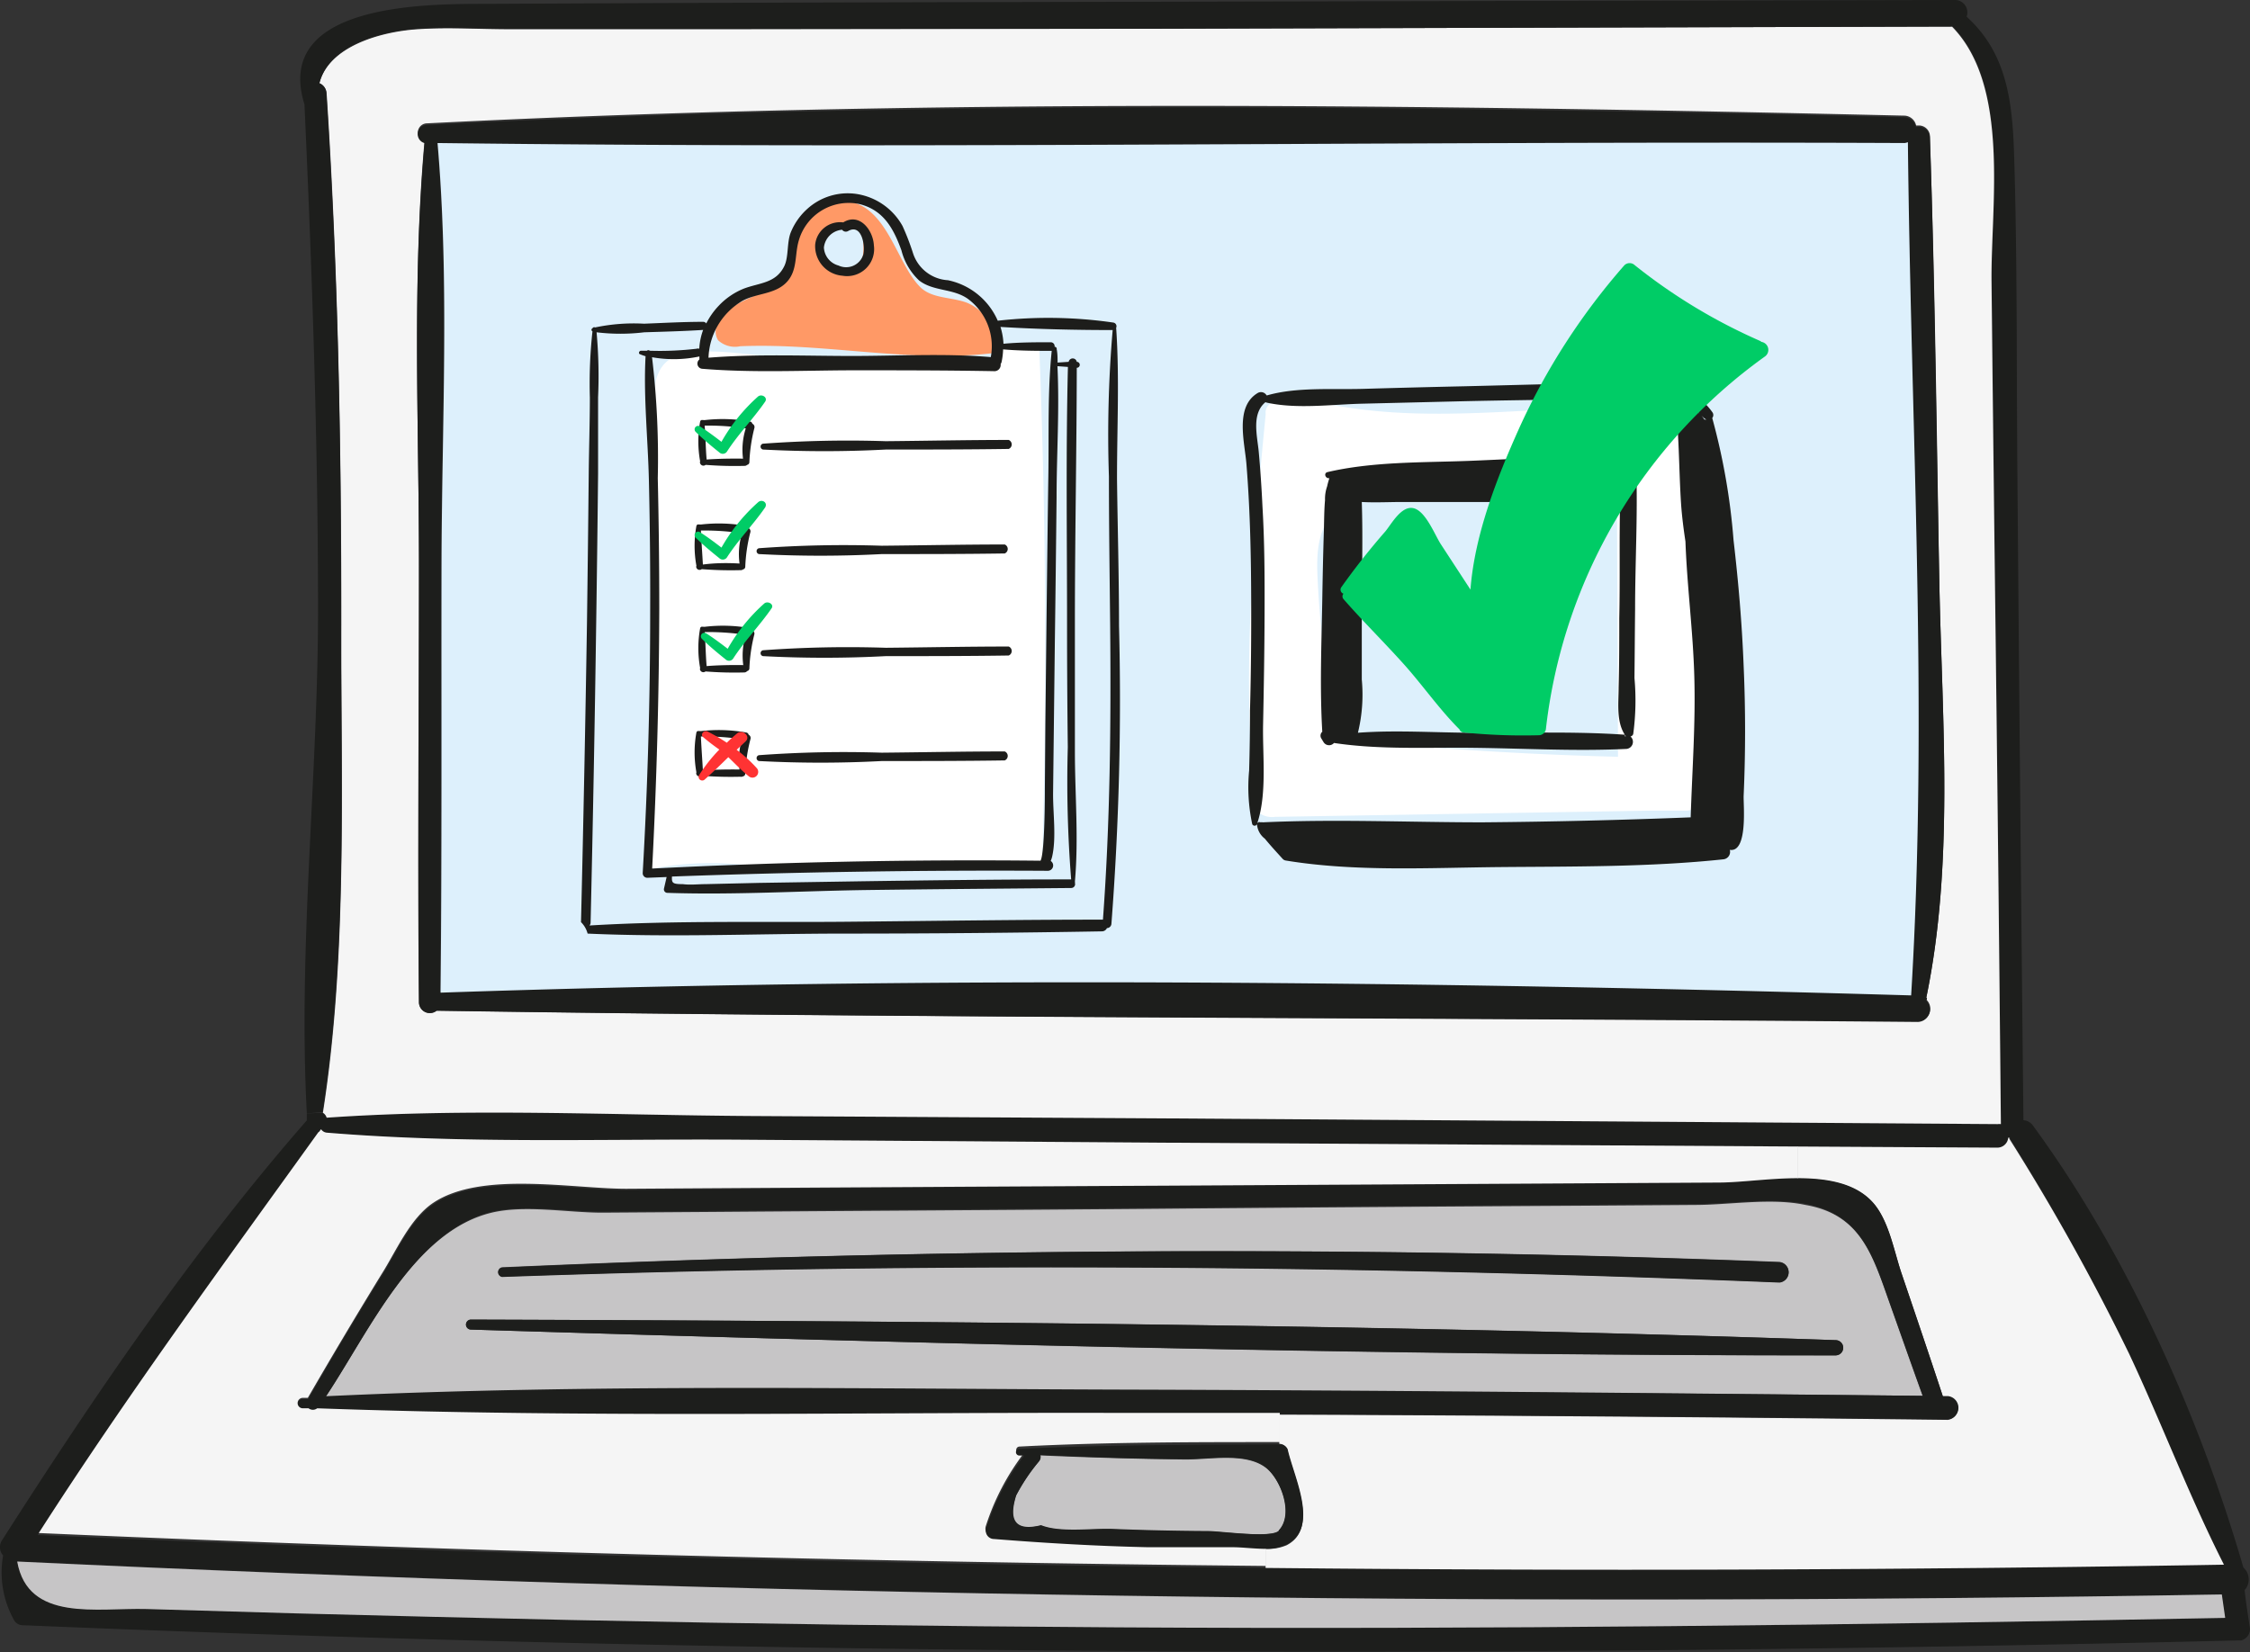<svg xmlns="http://www.w3.org/2000/svg" id="Layer_1" data-name="Layer 1" viewBox="0 0 180.54 132.59"><rect x="0" y="0" width="180.54" height="132.59" fill="#333333" stroke="none"/><defs><style>.cls-1{fill:#c6c5c6;}.cls-2{fill:#1d1e1c;}.cls-3{fill:#f5f5f5;}.cls-4{fill:#ddf0fc;}.cls-5{fill:#f96;}.cls-6{fill:#fff;}.cls-7{fill:#1d1d1b;}.cls-8{fill:#0c6;}.cls-9{fill:#f33;}</style></defs><title>laptop-audit-01</title><path class="cls-1" d="M107,124.53c1.22,1,2.22,3.73,1,5-0.59.63-4.63,0.07-5.74,0.07q-3.82,0-7.64-.17c-1.69-.06-4.21.31-5.73-0.3-2,.49-2.66-0.3-2-2.39A15.35,15.35,0,0,1,88.73,124a0.54,0.54,0,0,0,.1-0.5c3.87,0.17,7.75.28,11.62,0.33C102.46,123.85,105.37,123.23,107,124.53Z" transform="translate(-5.38 -6.69)"></path><path class="cls-1" d="M156.92,111.05c0.91,2.56,1.81,5.12,2.73,7.67q-32-.33-64-0.42c-21.36-.06-42.81-0.44-64.16.53,3.5-5.26,7.07-13.31,13.34-14.81,2.66-.64,6.12,0,8.86,0l8.87-.06c11.82-.09,23.65-0.15,35.47-0.25q17.23-.15,34.48-0.25l8.87-.06c2.75,0,6.16-.59,8.87,0C154.63,104.15,155.61,107.35,156.92,111.05Zm-4.25,4.42a0.61,0.61,0,1,0,0-1.22c-36.45-1.27-73-1.53-109.5-1.65a0.4,0.4,0,1,0,0,.8C79.62,114.53,116.19,115.51,152.67,115.47Zm-4.5-5.87a0.82,0.82,0,0,0,0-1.63c-34.18-1.33-68.33-1.07-102.5.43a0.38,0.38,0,0,0,0,.75C79.81,107.94,114,108.21,148.17,109.6Z" transform="translate(-5.38 -6.69)"></path><path class="cls-2" d="M185.89,137.21a0.94,0.94,0,0,1-.68,1.14l-0.22,0c-59.19,1.44-118.61,1.24-177.78-1.22a0.79,0.79,0,0,1-.69-0.39,7.81,7.81,0,0,1-.89-5.21,1,1,0,0,1-.1-1.2C13,118.64,20.87,107.06,30,96.61V96.05L31.29,96a0.7,0.7,0,0,1,.31.39h0.08c11.26-.78,22.7-0.2,34-0.13l33,0.19,67,0.46a1.09,1.09,0,0,1,.26,0q-0.22-22.32-.48-44.64l-0.26-23c-0.07-6.11,1.52-15.72-3.18-20.5l1.14-.76C166.48,11,166.87,15,167,19.34c0.26,8.64.18,17.3,0.26,25.94q0.21,25.66.48,51.32a1,1,0,0,1,.78.45c7.51,10.25,13.33,23.23,16.87,35.45a1.28,1.28,0,0,1,.1,1.81l0,0C185.59,135.3,185.75,136.25,185.89,137.21Zm-2-.67-0.27-1.88Q95.21,136.15,6.8,132c0.87,4.88,6.35,3.7,10.39,3.81l12,0.35,22,0.53q22,0.48,43.94.59c29.58,0.2,59.19-.17,88.8-0.74h0Zm-0.1-4.27c-2.8-5.52-5-11.33-7.61-16.93a178.24,178.24,0,0,0-9.51-17.24,0.36,0.36,0,0,1,0-.09h-0.09a0.88,0.88,0,0,1-.91.8l-16-.09-51-.31-34-.24c-11-.07-22.07.34-33-0.56a0.62,0.62,0,0,1-.5-0.28L31,97.51a0.42,0.42,0,0,1-.16.22c-7.64,10.63-15.38,21.13-22.43,32.16q49.21,2.16,98.48,2.64,38.49,0.39,76.94-.26h0Z" transform="translate(-5.38 -6.69)"></path><path class="cls-1" d="M183.66,134.66l0.27,1.88c-29.61.57-59.22,0.94-88.84,0.76q-22-.13-43.94-0.59-11-.24-22-0.53l-12-.35c-4-.11-9.52,1.07-10.39-3.81Q95.17,136.18,183.66,134.66Z" transform="translate(-5.38 -6.69)"></path><path class="cls-3" d="M176.22,115.34c2.63,5.6,4.81,11.41,7.61,16.93q-38.44.65-76.9,0.26V131a3.88,3.88,0,0,0,1.69-.29c2.64-1.37.56-5.39,0.06-7.64a0.69,0.69,0,0,0-.65-0.5v-2.34q26.8,0.1,53.62.42a0.94,0.94,0,0,0,0-1.87h-0.37c-1.08-3.28-2.19-6.55-3.3-9.82-0.59-1.72-1-4.09-2.17-5.56-1.38-1.7-3.74-2.11-6.2-2.11V98.71l16,0.09a0.88,0.88,0,0,0,.91-0.8h0.09a0.36,0.36,0,0,0,0,.09A178.24,178.24,0,0,1,176.22,115.34Z" transform="translate(-5.38 -6.69)"></path><path class="cls-3" d="M165.93,96.91a1.09,1.09,0,0,0-.26,0l-67-.46-33-.19c-11.29-.07-22.73-0.65-34,0.13H31.59a0.7,0.7,0,0,0-.3-0.39c2-12.74,1.44-26.32,1.48-39.16,0-14.21-.25-28.46-1.18-42.64A0.88,0.88,0,0,0,31,13.4c0.74-3,4.94-4.16,7.84-4.36,2.47-.17,5,0,7.49,0h17L96.28,9,162,8.82c4.7,4.78,3.11,14.39,3.18,20.5q0.12,11.48.26,23Q165.72,74.59,165.93,96.91Zm-6-10.08c2.24-10.74,1.3-22.1,1.07-33-0.25-12.06-.37-24.14-0.76-36.2a0.89,0.89,0,0,0-.91-0.87l-0.2,0a1,1,0,0,0-1-.79c-39.37-.92-79.17-1.37-118.5.62a0.74,0.74,0,0,0-.19,1.45C38.44,29.32,39,40.88,39,52.16c0,11.67-.14,23.34,0,35a0.87,0.87,0,0,0,1.43.64c39.58,0.61,79.2.55,118.79,0.85a1,1,0,0,0,.75-1.71,0.5,0.5,0,0,0,0-.11h-0.07Z" transform="translate(-5.38 -6.69)"></path><path class="cls-2" d="M162.17,6.69a1,1,0,0,1,1,1.37L162,8.82,96.28,9H46.34c-2.48,0-5-.16-7.49,0-2.9.2-7.1,1.34-7.84,4.36a0.88,0.88,0,0,1,.55.78c0.93,14.18,1.22,28.43,1.18,42.64,0,12.84.51,26.42-1.48,39.16L30,96.05c-0.71-13.28.88-26.92,0.9-40.22,0-13.6-.47-27.18-1.09-40.76C27.3,7,39.42,7,44.38,7q19.46-.1,38.93-0.14Z" transform="translate(-5.38 -6.69)"></path><path class="cls-2" d="M161.68,118.74a0.94,0.94,0,0,1,0,1.87q-26.8-.3-53.62-0.42H95.67c-21.6-.06-43.26.4-64.85-0.37a0.56,0.56,0,0,1-.69,0H29.67a0.42,0.42,0,0,1,0-.84h0.45q2.85-5,5.9-9.9c1.15-1.82,2.28-4.49,4.16-5.75,3.84-2.57,11.16-1.11,15.5-1.13Q77.36,102,99,101.85q22.15-.09,44.33-0.25c1.72,0,4-.35,6.27-0.35,2.46,0,4.82.41,6.2,2.11,1.19,1.47,1.58,3.84,2.17,5.56,1.11,3.27,2.22,6.54,3.3,9.82h0.41Zm-2,0c-0.92-2.55-1.82-5.11-2.73-7.67-1.31-3.7-2.29-6.9-6.65-7.75-2.71-.54-6.12,0-8.87,0l-8.87.06q-17.23.1-34.48,0.25c-11.82.1-23.65,0.16-35.47,0.25l-8.87.06c-2.74,0-6.2-.59-8.86,0-6.27,1.5-9.84,9.55-13.34,14.81,21.35-1,42.8-.59,64.16-0.53s42.62,0.28,63.95.5Z" transform="translate(-5.38 -6.69)"></path><path class="cls-2" d="M161,53.84c0.23,10.89,1.17,22.25-1.07,33l-1.23-.25c1.39-22.81,0-45.64-.26-68.48a0.89,0.89,0,0,1-.3.06c-39.22-.18-78.5.45-117.71,0h-1a0.74,0.74,0,0,1,.19-1.45c39.33-2,79.13-1.54,118.5-.62a1,1,0,0,1,1,.79,0.89,0.89,0,0,1,1.11.84C160.66,29.7,160.78,41.78,161,53.84Z" transform="translate(-5.38 -6.69)"></path><path class="cls-2" d="M159.94,87a1,1,0,0,1-.75,1.71C119.6,88.36,80,88.42,40.4,87.81a0.87,0.87,0,0,1-1.4-.64c-0.09-11.66,0-23.33,0-35,0-11.28-.56-22.84.46-34.09h1c1,11.24.33,22.79,0.32,34s0,22.8-.08,34.19c39.24-1.33,78.79-.92,118,0.22l1.3,0.29A0.5,0.5,0,0,1,159.94,87Z" transform="translate(-5.38 -6.69)"></path><path class="cls-4" d="M158.47,18.1c0.23,22.84,1.65,45.67.26,68.48-39.24-1.14-78.79-1.55-118-.22,0.12-11.39.06-22.79,0.08-34.19s0.65-22.81-.32-34C79.7,18.66,119,18,158.2,18.17A0.89,0.89,0,0,0,158.47,18.1Z" transform="translate(-5.38 -6.69)"></path><path class="cls-2" d="M152.67,114.25a0.61,0.61,0,1,1,0,1.22c-36.48,0-73-.94-109.5-2.07a0.4,0.4,0,1,1,0-.8C79.64,112.72,116.22,113,152.67,114.25Z" transform="translate(-5.38 -6.69)"></path><path class="cls-3" d="M149.65,98.71v2.54c-2.24,0-4.55.34-6.27,0.35L99,101.85q-21.69.11-43.36,0.25c-4.34,0-11.66-1.44-15.5,1.13-1.88,1.26-3,3.93-4.16,5.75q-3,4.89-5.9,9.9H29.68a0.42,0.42,0,0,0,0,.84h0.46a0.56,0.56,0,0,0,.69,0c21.59,0.77,43.25.31,64.85,0.37h12.39v2.34c-7,0-13.92,0-20.88.36a0.27,0.27,0,1,0,0,.54h0.34a19.29,19.29,0,0,0-3.06,5.88,0.66,0.66,0,0,0,.48.8l0.16,0c4.13,0.33,8.26.57,12.4,0.66q3.34,0.08,6.69,0c0.74,0,1.8.13,2.77,0.13v1.57q-49.26-.48-98.48-2.64c7.05-11,14.79-21.53,22.43-32.16L31,97.51l0.14-.19a0.62,0.62,0,0,0,.5.28c10.92,0.9,22,.49,33,0.56l34,0.24Z" transform="translate(-5.38 -6.69)"></path><path class="cls-2" d="M148.17,108a0.82,0.82,0,0,1,0,1.63c-34.13-1.39-68.36-1.66-102.5-.45a0.38,0.38,0,0,1,0-.75C79.84,106.9,114,106.64,148.17,108Z" transform="translate(-5.38 -6.69)"></path><path class="cls-2" d="M108.7,123c0.5,2.25,2.58,6.27-.06,7.64A3.88,3.88,0,0,1,107,131c-1,0-2-.14-2.77-0.13H97.54c-4.14-.09-8.27-0.33-12.4-0.66a0.66,0.66,0,0,1-.64-0.82,19.29,19.29,0,0,1,3.06-5.88H87.17a0.27,0.27,0,1,1,0-.54h0c7-.31,13.92-0.34,20.88-0.36A0.69,0.69,0,0,1,108.7,123ZM108,129.5c1.18-1.27.18-4-1-5-1.6-1.3-4.51-.68-6.52-0.71-3.87,0-7.75-.16-11.62-0.33a0.54,0.54,0,0,1-.1.5,15.35,15.35,0,0,0-1.84,2.75c-0.65,2.09,0,2.88,2,2.39,1.52,0.61,4,.24,5.73.3q3.81,0.15,7.64.17c1.08,0,5.12.59,5.7,0v0Z" transform="translate(-5.38 -6.69)"></path><path class="cls-5" d="M83,31c-1.26-.49-2.84-0.32-3.79-1.28-2-2-2.72-7.06-6.48-6.9s-3.07,5.29-5.73,7c-1.49,1-3.66,1.35-4.13,3.05A1.34,1.34,0,0,0,63,34a2,2,0,0,0,1.77.48c6.83-.29,13.7,1.38,20.48.53A3.77,3.77,0,0,0,83,31Zm-8.53-3a2,2,0,0,1-3-1.06,2,2,0,0,1,2.18-2.33,1.77,1.77,0,0,1,.81.37v0l0,0a1.53,1.53,0,0,1,.24.25l-0.24-.25,0,0A5.67,5.67,0,0,1,74.44,28.06Z" transform="translate(-5.38 -6.69)"></path><path class="cls-6" d="M57.66,76.41a25.93,25.93,0,0,1,7.26-.33Q77,76.6,89,76q0.59-20.69-.23-41.39l-3.1.08-0.17,1.19L69,35.43c-2.64,0-7-1.12-9.48-.11-2.29.95-1.62,4.48-1.61,6.43q0.06,11-.06,22Q57.79,70.08,57.66,76.41Z" transform="translate(-5.38 -6.69)"></path><path class="cls-7" d="M95.17,56.91c0-3.89-.11-7.78-0.16-11.66C95,41.18,95.22,37,94.94,33a0.17,0.17,0,0,0,0,0,0.3,0.3,0,0,0-.22-0.42,36.29,36.29,0,0,0-9.28-.15,5.6,5.6,0,0,0-4-3.25,3.14,3.14,0,0,1-2.8-2.17,19.72,19.72,0,0,0-.84-2.18,5.11,5.11,0,0,0-3.67-2.57,4.83,4.83,0,0,0-4,1.22,5.13,5.13,0,0,0-1.29,1.84c-0.34.83-.16,2-0.54,2.75-0.68,1.37-2,1.31-3.25,1.79a5.67,5.67,0,0,0-2,1.37,5.88,5.88,0,0,0-1,1.42,0.3,0.3,0,0,0-.26-0.13c-1.58,0-3.16.09-4.73,0.15a15.05,15.05,0,0,0-3.93.3,0.15,0.15,0,0,0-.21.07h0a0.13,0.13,0,0,0,0,.24,38.67,38.67,0,0,0-.21,5.31c0,2-.07,4.07-0.09,6.11q-0.06,6-.14,11.92Q52.29,68.63,52,80.7a2,2,0,0,1,.53.92c6.86,0.31,13.77,0,20.63,0s13.76-.06,20.63-0.18a0.44,0.44,0,0,0,.41-0.26,0.37,0.37,0,0,0,.36-0.34A234.7,234.7,0,0,0,95.17,56.91ZM65,30.81c1.12-.59,2.56-0.5,3.48-1.45s0.65-2.23,1-3.38a4.16,4.16,0,0,1,4.87-2.91c1.95,0.49,2.74,2,3.36,3.71a5,5,0,0,0,1.42,2.42c1.13,0.88,2.7.63,3.89,1.46a4.72,4.72,0,0,1,1.86,4.69c-3.68-.31-7.44-0.09-11.13-0.09s-7.71-.17-11.52.14A5.51,5.51,0,0,1,65,30.81Zm8.73,5.6c3.81,0,7.61,0,11.41.07a0.5,0.5,0,0,0,.53-0.57,0.47,0.47,0,0,0,.08-0.18,5.67,5.67,0,0,0,.12-1c1.25,0.11,2.53.12,3.78,0.12l0.12,0c-0.34,3.31-.22,6.7-0.27,10s-0.09,6.75-.13,10.13-0.07,6.55-.11,9.82L89.22,70c0,0.49,0,5.17-.35,5.77q-15.58-.16-31.16.63,0.54-10.42.57-20.86,0-5.24-.12-10.47a68.7,68.7,0,0,0-.46-9.71,9.89,9.89,0,0,0,3.8-.06h0c0,0.08,0,.16,0,0.24v0a0.42,0.42,0,0,0,.25.75C65.76,36.62,69.79,36.42,73.75,36.41ZM89.88,70.29q0.07-6,.14-12,0.08-5.83.14-11.66c0-3.49.24-7,.07-10.55l0.84,0.06C90.9,43,91,49.77,91,56.56q0,5.06.06,10.11a99.09,99.09,0,0,0,.27,10.6c-5.6,0-11.2.07-16.79,0.15l-8.25.13L62,77.65c-0.6,0-1.24.08-1.83,0-0.83,0-.9-0.09-0.87-0.61q15.09-.55,30.18-0.46a0.43,0.43,0,0,0,.21-0.79,2.46,2.46,0,0,0,.11-0.33C90.16,73.92,89.86,71.92,89.88,70.29Zm4.48-25.35c0,4,.06,8,0.1,12,0.07,7.87,0,15.71-.58,23.56H93.8c-6.88,0-13.76.11-20.63,0.17s-13.68-.11-20.49.3a0.36,0.36,0,0,0,.09-0.23q0.28-12.07.45-24.13,0.09-6,.15-11.92c0-2,0-4.07,0-6.11a39.14,39.14,0,0,0-.12-5.22,15.88,15.88,0,0,0,3.82,0c1.58-.05,3.16-0.09,4.73-0.19h0a5.14,5.14,0,0,0-.31,1.51,0.36,0.36,0,0,0-.22,0,25.17,25.17,0,0,1-3.75.16,0.17,0.17,0,0,0-.23,0l-0.48,0c-0.14,0-.23.22-0.08,0.28a4.77,4.77,0,0,0,.45.16C57,38.55,57.38,42,57.45,45.36q0.12,5.24.1,10.47,0,10.48-.6,20.94a0.37,0.37,0,0,0,.37.37l1.55-.06L58.66,78a0.28,0.28,0,0,0,.27.35c5.38,0.18,10.81-.16,16.2-0.23s10.8-.11,16.2-0.16a0.31,0.31,0,0,0,.3-0.41,0.19,0.19,0,0,0,0-.11c0.31-3.43,0-7,0-10.42s0-6.95,0-10.42c0-6.8.14-13.59,0.15-20.39a0.24,0.24,0,0,0,0-.48,0.33,0.33,0,0,0-.65,0l-0.89.06c0-.36,0-0.71-0.07-1.07A0.17,0.17,0,0,0,90,34.52a0.31,0.31,0,0,0-.31-0.36c-1.25,0-2.53,0-3.79.12a5.52,5.52,0,0,0-.24-1.35c3,0.18,6,.25,9,0.25A99.2,99.2,0,0,0,94.36,44.94Z" transform="translate(-5.38 -6.69)"></path><path class="cls-7" d="M75.5,26.38c-0.06-1.22-1.15-2.65-2.46-1.84l0,0a2,2,0,0,0-2.25,1.78,2.38,2.38,0,0,0,2.19,2.5A2.17,2.17,0,0,0,75.5,26.38Zm-0.84.71a1.44,1.44,0,0,1-2,.91,1.58,1.58,0,0,1-1.17-1.44,1.6,1.6,0,0,1,1.46-1.43,0.37,0.37,0,0,0,.49.1C74.52,24.62,74.81,26.39,74.66,27.08Z" transform="translate(-5.38 -6.69)"></path><path class="cls-7" d="M65.75,40.7a0.23,0.23,0,0,0-.2-0.18,12.38,12.38,0,0,0-3.65-.11,0.23,0.23,0,0,0-.12,0,0.16,0.16,0,0,0-.22.11,8.87,8.87,0,0,0,0,3.2,0.2,0.2,0,0,0,0,.16A0.28,0.28,0,0,0,62,44a29.65,29.65,0,0,0,3.11.08A0.29,0.29,0,0,0,65.33,44a0.22,0.22,0,0,0,.18-0.2,13.12,13.12,0,0,1,.4-2.75A0.29,0.29,0,0,0,65.75,40.7Zm-3.67,2.87C62,42.67,62,41.76,61.92,40.85a20.58,20.58,0,0,1,3.3.22A5.7,5.7,0,0,0,65,43.5C64.05,43.49,63.06,43.5,62.08,43.57Z" transform="translate(-5.38 -6.69)"></path><path class="cls-7" d="M86.32,42c-3.29,0-6.58.07-9.86,0.1a93.54,93.54,0,0,0-9.86.2,0.24,0.24,0,0,0,0,.47,93.35,93.35,0,0,0,9.86,0c3.29,0,6.58,0,9.86-.05A0.39,0.39,0,0,0,86.32,42Z" transform="translate(-5.38 -6.69)"></path><path class="cls-7" d="M65.45,49.08a0.23,0.23,0,0,0-.2-0.18,12.38,12.38,0,0,0-3.65-.11,0.23,0.23,0,0,0-.12,0,0.16,0.16,0,0,0-.22.11,8.87,8.87,0,0,0,0,3.2,0.2,0.2,0,0,0,0,.16,0.28,0.28,0,0,0,.43.11,29.66,29.66,0,0,0,3.11.08A0.29,0.29,0,0,0,65,52.39a0.22,0.22,0,0,0,.18-0.2,13.12,13.12,0,0,1,.4-2.75A0.29,0.29,0,0,0,65.45,49.08ZM61.78,52c-0.05-.91-0.12-1.82-0.16-2.73a20.58,20.58,0,0,1,3.3.22,5.7,5.7,0,0,0-.2,2.43C63.75,51.86,62.76,51.87,61.78,52Z" transform="translate(-5.38 -6.69)"></path><path class="cls-7" d="M86,50.39c-3.29,0-6.58.07-9.86,0.1a93.54,93.54,0,0,0-9.86.2,0.24,0.24,0,0,0,0,.47,93.35,93.35,0,0,0,9.86,0c3.29,0,6.58,0,9.86-.05A0.39,0.39,0,0,0,86,50.39Z" transform="translate(-5.38 -6.69)"></path><path class="cls-7" d="M65.75,57.28a0.23,0.23,0,0,0-.2-0.18A12.38,12.38,0,0,0,61.9,57a0.23,0.23,0,0,0-.12,0,0.16,0.16,0,0,0-.22.11,8.87,8.87,0,0,0,0,3.2,0.2,0.2,0,0,0,0,.16,0.28,0.28,0,0,0,.43.11,29.65,29.65,0,0,0,3.11.08,0.29,0.29,0,0,0,.23-0.11,0.22,0.22,0,0,0,.18-0.2,13.12,13.12,0,0,1,.4-2.75A0.29,0.29,0,0,0,65.75,57.28Zm-3.67,2.87C62,59.24,62,58.33,61.92,57.42a20.58,20.58,0,0,1,3.3.22,5.7,5.7,0,0,0-.2,2.43C64.05,60.06,63.06,60.07,62.08,60.15Z" transform="translate(-5.38 -6.69)"></path><path class="cls-7" d="M86.32,58.58c-3.29,0-6.58.07-9.86,0.1a93.54,93.54,0,0,0-9.86.2,0.24,0.24,0,0,0,0,.47,93.35,93.35,0,0,0,9.86,0c3.29,0,6.58,0,9.86-.05A0.39,0.39,0,0,0,86.32,58.58Z" transform="translate(-5.38 -6.69)"></path><path class="cls-7" d="M65.45,65.66a0.23,0.23,0,0,0-.2-0.18,12.38,12.38,0,0,0-3.65-.11,0.23,0.23,0,0,0-.12,0,0.16,0.16,0,0,0-.22.11,8.87,8.87,0,0,0,0,3.2,0.2,0.2,0,0,0,0,.16,0.28,0.28,0,0,0,.43.11,29.66,29.66,0,0,0,3.11.08A0.29,0.29,0,0,0,65,69a0.22,0.22,0,0,0,.18-0.2A13.12,13.12,0,0,1,65.6,66,0.29,0.29,0,0,0,65.45,65.66Zm-3.67,2.87c-0.05-.91-0.12-1.82-0.16-2.73a20.58,20.58,0,0,1,3.3.22,5.7,5.7,0,0,0-.2,2.43C63.75,68.44,62.76,68.45,61.78,68.53Z" transform="translate(-5.38 -6.69)"></path><path class="cls-7" d="M86,67c-3.29,0-6.58.07-9.86,0.1a93.54,93.54,0,0,0-9.86.2,0.24,0.24,0,0,0,0,.47,93.35,93.35,0,0,0,9.86,0c3.29,0,6.58,0,9.86-.05A0.39,0.39,0,0,0,86,67Z" transform="translate(-5.38 -6.69)"></path><path class="cls-8" d="M66.21,38.51a14.35,14.35,0,0,0-2.94,3.64c-0.56-.43-1.13-0.86-1.73-1.24a0.28,0.28,0,0,0-.34.44c0.6,0.59,1.25,1.13,1.9,1.65a0.4,0.4,0,0,0,.62-0.08c0.92-1.42,2.1-2.61,3.06-4C67,38.58,66.5,38.28,66.21,38.51Z" transform="translate(-5.38 -6.69)"></path><path class="cls-8" d="M66.21,47a14.35,14.35,0,0,0-2.94,3.64c-0.56-.43-1.13-0.86-1.73-1.24a0.28,0.28,0,0,0-.34.44c0.6,0.59,1.25,1.13,1.9,1.65a0.4,0.4,0,0,0,.62-0.08c0.92-1.42,2.1-2.61,3.06-4C67,47,66.5,46.73,66.21,47Z" transform="translate(-5.38 -6.69)"></path><path class="cls-8" d="M66.71,55.12a14.35,14.35,0,0,0-2.94,3.64c-0.56-.43-1.13-0.86-1.73-1.24a0.28,0.28,0,0,0-.34.44c0.6,0.59,1.25,1.13,1.9,1.65a0.4,0.4,0,0,0,.62-0.08c0.92-1.42,2.1-2.61,3.06-4C67.53,55.2,67,54.89,66.71,55.12Z" transform="translate(-5.38 -6.69)"></path><path class="cls-9" d="M66.13,68.37a11.29,11.29,0,0,0-1.64-1.5l0.71-.67c0.44-.41-0.21-1-0.66-0.66C64.26,65.78,64,66,63.7,66.3a14.65,14.65,0,0,0-1.55-.9c-0.27-.14-0.61.23-0.35,0.45,0.42,0.36.87,0.7,1.3,1a12.61,12.61,0,0,0-1.63,2.06,0.29,0.29,0,0,0,.45.35c0.65-.58,1.28-1.19,1.9-1.8C64.38,68,64.9,68.55,65.47,69A0.46,0.46,0,0,0,66.13,68.37Z" transform="translate(-5.38 -6.69)"></path><path class="cls-6" d="M109.88,38.68c0.63,0.17,1.26.32,1.89,0.45l1.06,0Z" transform="translate(-5.38 -6.69)"></path><path class="cls-6" d="M141.74,45.44a9,9,0,0,0-1.09-5,2.34,2.34,0,0,0-.92-0.85,3.07,3.07,0,0,0-1.17-.2c-8.94-.34-18.09,1.51-26.79-0.31L108,39a0.83,0.83,0,0,0-1.06.92c-1,10.28-1.9,20.62-.9,30.89a1.73,1.73,0,0,0,.41,1.15,1.75,1.75,0,0,0,1.23.29l30.28-.5,2.65,0a1,1,0,0,0,.57-0.12,1,1,0,0,0,.32-0.61A29.69,29.69,0,0,0,142,64Q142,54.73,141.74,45.44ZM112.53,66c-0.57-4-1.15-8-1.38-12-0.14-2.45-.34-5.24,2-6.71,2-1.22,4.77-.94,7-0.75,3.71,0.32,7.13-.11,10.8-0.11a9.41,9.41,0,0,1,4.18,1l0.08,20Q123.85,67.14,112.53,66Z" transform="translate(-5.38 -6.69)"></path><path class="cls-2" d="M145.29,70.56q0.23-5.21,0-10.42c-0.13-3.37-.42-6.74-0.81-10.09a52.22,52.22,0,0,0-1.71-9.81,0.38,0.38,0,0,0,0-.48,5.13,5.13,0,0,0-1.31-1.28,5.47,5.47,0,0,0-.64-0.43,0.47,0.47,0,0,0-.67-0.26l-0.16,0H140a0.55,0.55,0,0,0-.56-0.41c-5.49,0-11,.18-16.47.31-2.74.06-5.49,0.13-8.23,0.21-2.47.07-5.29-.16-7.68,0.52l-0.05,0a0.52,0.52,0,0,0-.69-0.2c-1.9,1.11-1.05,4-.92,5.79,0.26,3.27.35,6.55,0.37,9.83s0,6.57-.09,9.85q0,2.43-.07,4.85a14.11,14.11,0,0,0,.25,4.3,0.21,0.21,0,0,0,.38,0,1.6,1.6,0,0,0,.63,1.16c0.45,0.55.94,1.08,1.42,1.61a0.44,0.44,0,0,0,.23.14l0,0c5.62,0.93,11.61.58,17.29,0.53,5.91-.05,12,0,17.84-0.62a0.6,0.6,0,0,0,.53-0.76C145.65,75.13,145.26,71.25,145.29,70.56Zm-3.13-30.28a0.45,0.45,0,0,0,.15.08v0l-0.17,0a2.36,2.36,0,0,0-.59-0.63,3.57,3.57,0,0,0-.48-0.5l0,0V39.14C141.41,39.51,141.75,39.94,142.16,40.28ZM124.35,72.69c-5.87,0-11.77-.27-17.64,0a0.46,0.46,0,0,0-.18,0,0.21,0.21,0,0,0-.27.08v0c0.8-2.37.42-5.44,0.47-7.92,0.06-3,.11-5.94.12-8.91s0-5.74-.17-8.61q-0.1-2.15-.29-4.29c-0.11-1.3-.63-3.12.53-4.07L107,39,107,39c2.43,0.54,5.2.15,7.68,0.09l8.23-.2c5.49-.12,11-0.15,16.47-0.32a0.59,0.59,0,0,0,.36-0.13s0,0,0,0c0.39,2.89.34,5.81,0.53,8.71,0.07,1,.2,2,0.35,3,0.13,3.6.61,7.2,0.71,10.81,0.11,3.79-.17,7.54-0.29,11.33Q132.73,72.62,124.35,72.69Z" transform="translate(-5.38 -6.69)"></path><path class="cls-2" d="M136.58,55.59c0-3.69.21-7.41,0.1-11.1a0.58,0.58,0,0,0-1-.42,0.56,0.56,0,0,0-.55-0.65c-3.94-.19-8,0.11-11.9.26-3.72.14-7.69,0.05-11.33,0.9-0.3.07-.2,0.46,0.07,0.49h0.08a5.84,5.84,0,0,0-.18.65,3.07,3.07,0,0,0-.17,1.11c-0.07.79-.07,1.6-0.09,2.38-0.06,1.86-.1,3.73-0.13,5.59-0.06,3.52-.21,7.09,0,10.62a0.42,0.42,0,0,0-.07.55l0.17,0.28a0.52,0.52,0,0,0,.84.07c3.7,0.56,7.58.34,11.31,0.39,4,0.05,8.09.28,12.1,0.09a0.57,0.57,0,0,0,.38-1,0.29,0.29,0,0,0,.22-0.2,20.1,20.1,0,0,0,.1-4.49C136.55,59.29,136.56,57.44,136.58,55.59ZM130,45.5a0.66,0.66,0,0,0,.22,0l0.08,0.1-2.87,0Zm-16.5,10.61q0-1,0-1.93c0,0.59,0,1.18,0,1.76v0.17h-0.07Zm22.28,9.55c-4-.28-8.09-0.13-12.1-0.16-3.07,0-6.24-.23-9.34,0a12.91,12.91,0,0,0,.31-4.27c0-1.75,0-3.5,0-5.25,0-3,.1-6,0-9,1.07,0.06,2.19,0,3.2,0,2,0,4,0,6,0,3.84,0,7.69,0,11.53-.15-0.08,3.16,0,6.33-.07,9.48,0,1.85,0,3.7-.05,5.55,0,1.28-.22,2.84.58,3.92h-0.09Z" transform="translate(-5.38 -6.69)"></path><path class="cls-8" d="M146.72,34.13a0.58,0.58,0,0,0-.16-0.1,45,45,0,0,1-10-6.05,0.6,0.6,0,0,0-.84,0,53,53,0,0,0-8.46,13.12c-1.75,3.9-3.56,8.5-3.89,12.91L121,50.38c-0.48-.73-1.21-2.66-2.19-2.9s-1.78,1.27-2.27,1.86A56.72,56.72,0,0,0,113,53.83a0.34,0.34,0,0,0,.18.51,0.33,0.33,0,0,0,0,.43c1.55,1.78,3.23,3.43,4.81,5.19s2.88,3.66,4.5,5.27a0.36,0.36,0,0,0,.27.24,47.24,47.24,0,0,0,6.11.23,0.58,0.58,0,0,0,.56-0.56A42.72,42.72,0,0,1,147,35.3,0.65,0.65,0,0,0,146.72,34.13Z" transform="translate(-5.38 -6.69)"></path></svg>